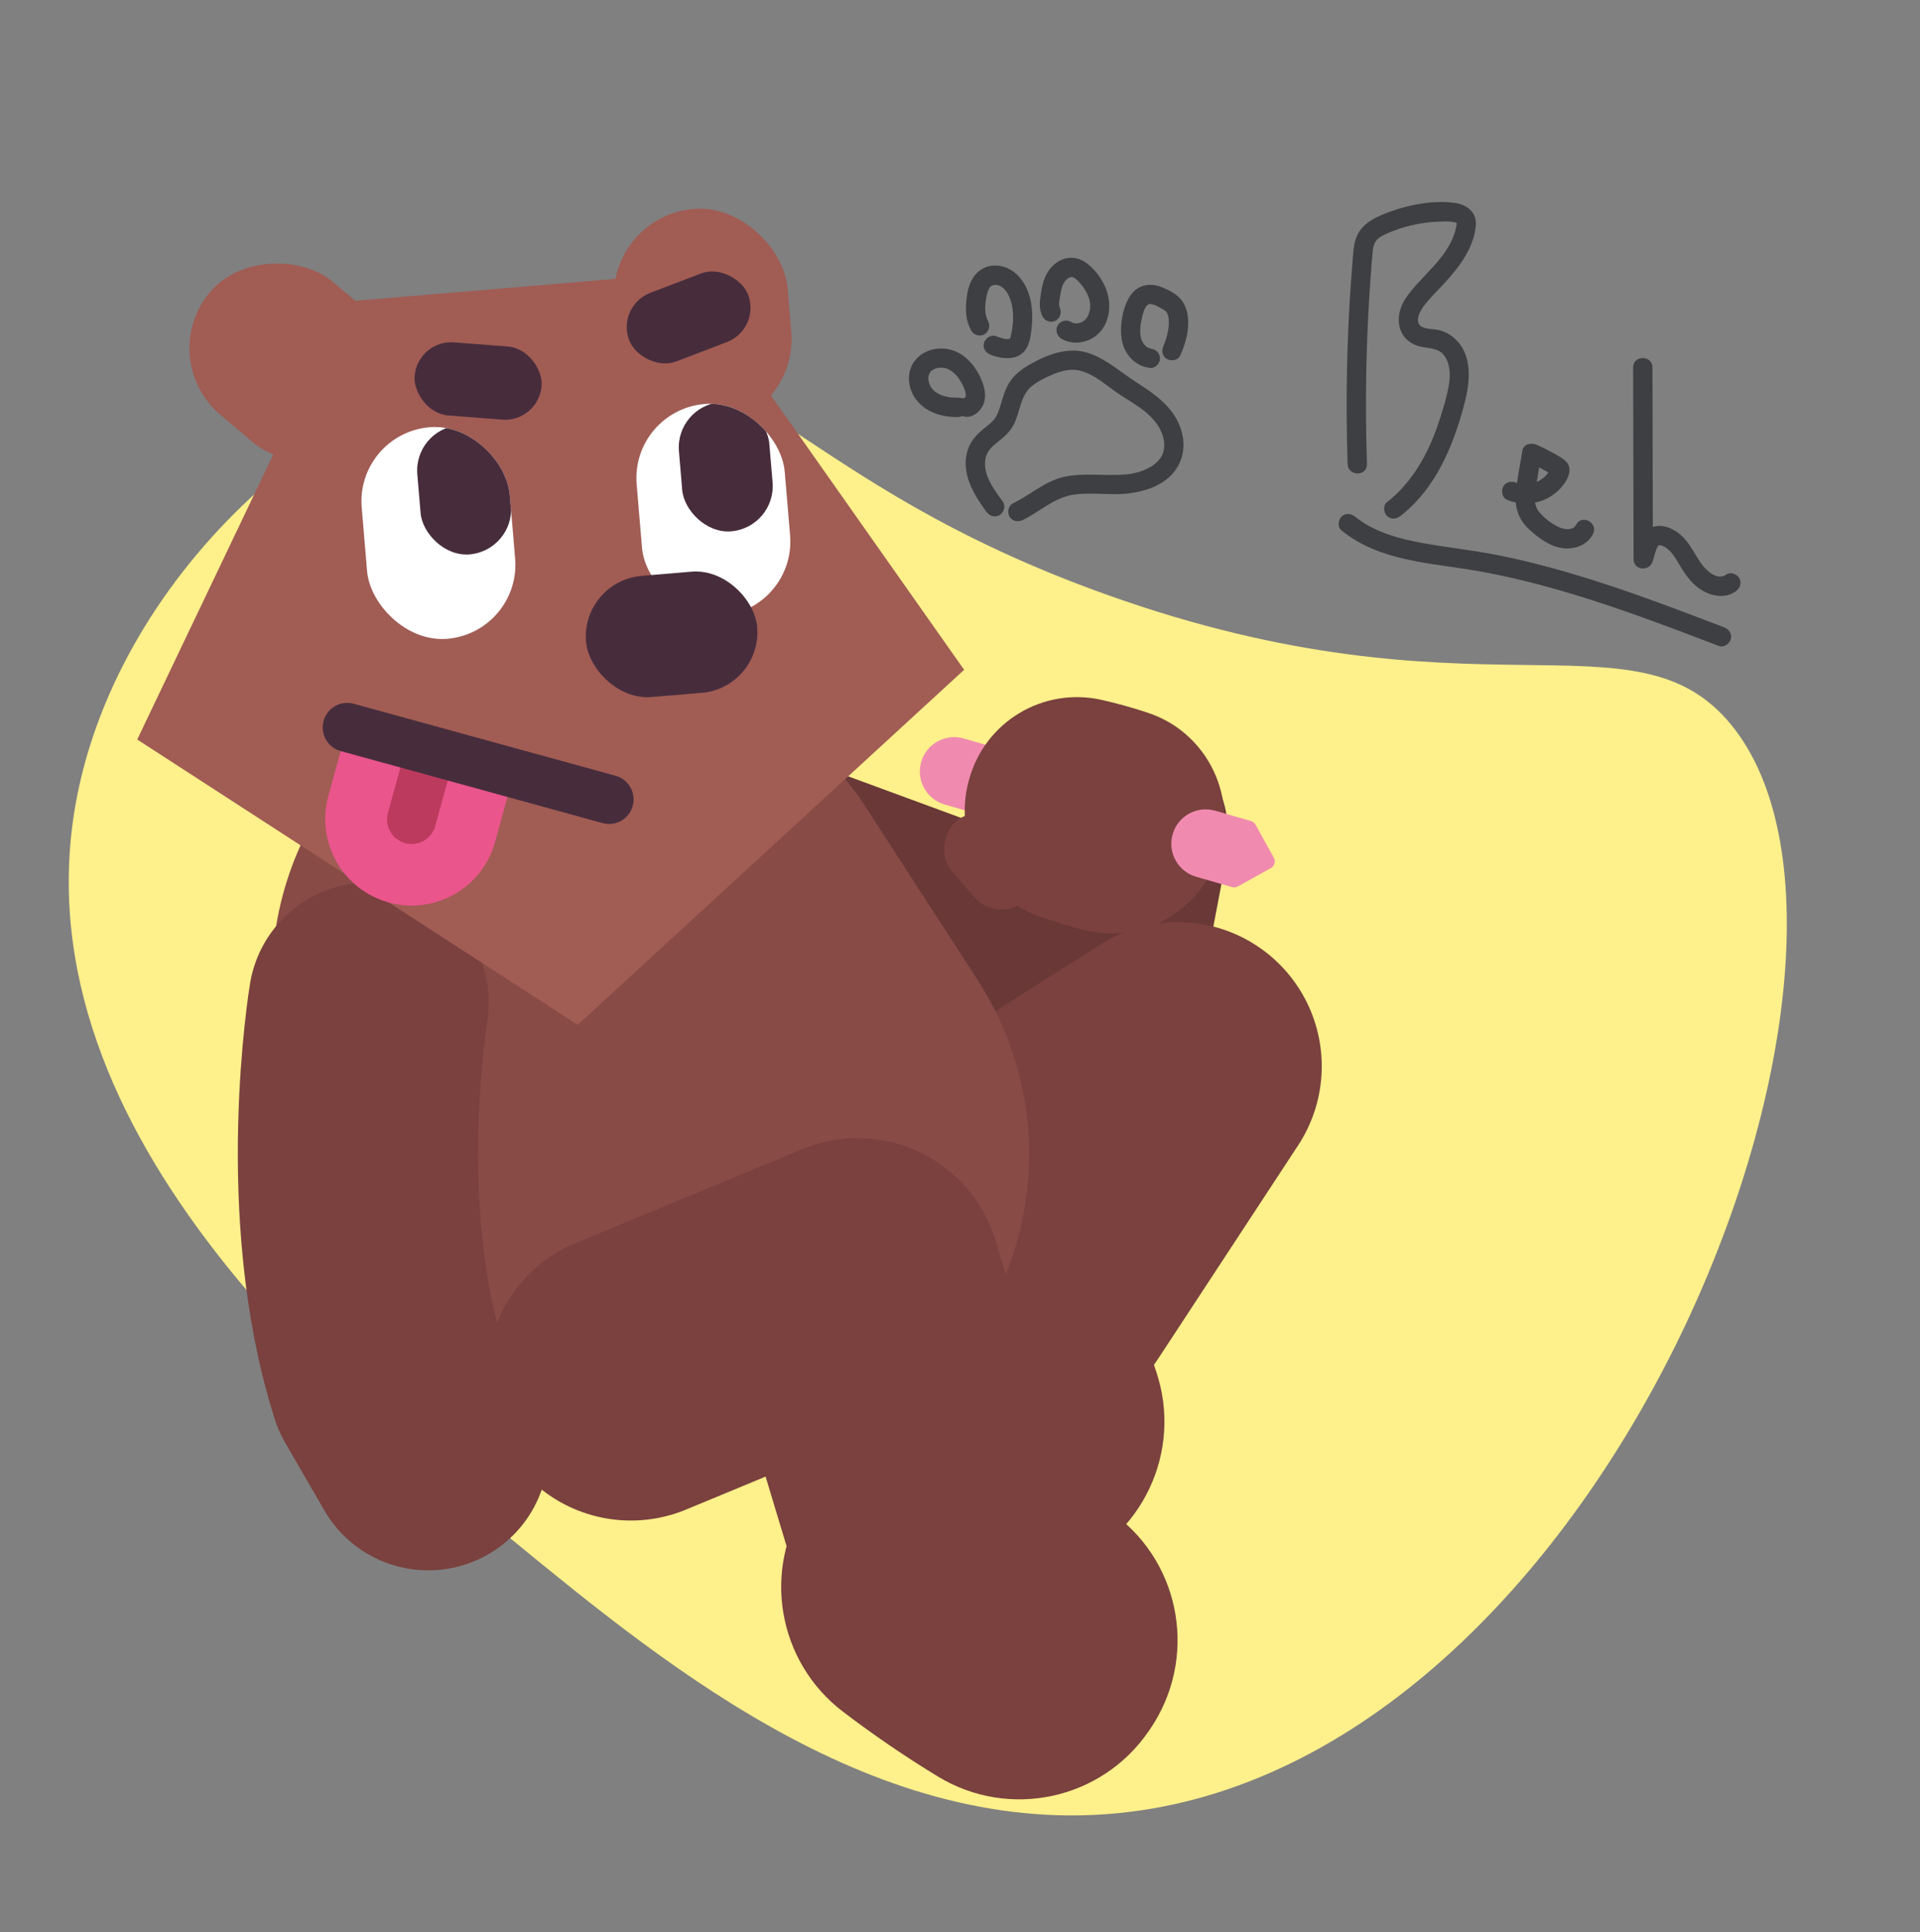 <?xml version="1.0" encoding="UTF-8"?><svg xmlns="http://www.w3.org/2000/svg" xmlns:xlink="http://www.w3.org/1999/xlink" viewBox="0 0 497.21 500.22"><rect x="0" y="0" width="497.21" height="500.22" fill="#808080" stroke="none"/><defs><style>.t{fill:#fff;}.u{stroke-width:74.67px;}.u,.v,.w,.x,.y{stroke-linecap:round;stroke-linejoin:round;}.u,.v,.w,.y{fill:none;}.u,.w{stroke:#7a413e;}.z,.x{fill:#472d3c;}.aa{fill:#a15c54;}.ab{fill:#884b46;}.v{stroke:#693837;}.v,.w{stroke-width:62.22px;}.ac{fill:#7a413e;}.ad{clip-path:url(#m);}.ae{clip-path:url(#i);}.x{stroke:#bd3a5f;}.x,.y{stroke-width:12.71px;}.y{stroke:#472d3c;}.af{fill:#f08baf;}.ag{fill:#fef08b;}.ah{fill:#ea558c;}.ai{fill:#3e3f42;}</style><clipPath id="i"><rect id="j" class="t" x="94.29" y="110.51" width="38.48" height="54.97" rx="19.24" ry="19.24" transform="translate(-11.19 10.03) rotate(-4.82)"/></clipPath><clipPath id="m"><rect id="n" class="t" x="165.5" y="104.5" width="38.48" height="54.97" rx="19.24" ry="19.24" transform="translate(-10.44 15.99) rotate(-4.82)"/></clipPath></defs><g id="a"><path class="ag" d="m145.44,91.33c-55.51,3.46-112.48,54.45-125.03,112.64-18.83,87.27,69.06,159.31,112.23,194.7,41.4,33.93,97.2,79.66,162.75,70.04,124.01-18.2,200.81-222.43,152.94-281.05-25.02-30.64-66.1.52-161.89-33.75-81.05-29-91.77-65.65-141-62.58Z"/></g><g id="b"><path class="ai" d="m353.99,120.15c-.44-13.25-.31-26.51.4-39.75.18-3.31.39-6.62.64-9.92.12-1.63.24-3.25.4-4.88.1-1.09.24-2.34.92-3.25.72-.96,1.96-1.51,3.02-1.98,1.32-.59,2.7-1.06,4.08-1.47,2.88-.86,5.83-1.37,8.83-1.5,1.25-.05,2.64-.14,3.85.04.31.05.89.1,1.06.32.09.11.06.13-.02.59-.38,2.33-1.36,4.44-2.64,6.41-2.88,4.43-7.12,7.73-10.2,12-1.66,2.31-2.57,5.18-1.85,8.01s3.07,4.57,5.85,5.07c2.2.39,4.31.34,5.74,2.32s1.57,4.79,1.18,7.22c-.48,3.04-1.41,6.06-2.35,8.99s-1.95,5.56-3.24,8.21c-2.54,5.2-5.91,9.87-10.5,13.44-1.07.83-.87,2.66,0,3.54,1.05,1.05,2.47.83,3.54,0,9.1-7.07,13.75-18.3,16.56-29.16,1.56-6,2.2-13.34-3.44-17.48-1.05-.77-2.26-1.28-3.53-1.53s-2.9-.15-4.06-.76c-2.09-1.09-.53-4.06.43-5.35,1.61-2.16,3.65-4.04,5.46-6.04,1.95-2.15,3.86-4.41,5.33-6.92s2.5-5.16,2.73-7.96c.29-3.56-2.5-5.49-5.71-5.87-6.36-.74-13.24.83-19.06,3.33-2.93,1.26-5.39,3.09-6.39,6.24-.46,1.43-.54,2.99-.67,4.47-.16,1.9-.31,3.8-.45,5.7-1.15,15.95-1.45,31.95-.92,47.93.11,3.21,5.11,3.22,5,0h0Z"/><path class="ai" d="m390.2,129.37c4.53,1.94,9.74,1.03,13.34-2.37,1.8-1.7,4.21-5.16,2.07-7.45-.91-.98-2.35-1.66-3.5-2.31-1.36-.77-2.75-1.46-4.18-2.09-1.31-.58-3.38-.26-3.67,1.49-.6,3.63-1.36,7.27-1.72,10.93s.64,6.81,3.27,9.31c2.28,2.17,5.29,4.44,8.46,4.98s6.64-.56,8.21-3.51-2.8-5.36-4.32-2.52c-.36.68-.7.91-1.48,1.1-.72.18-1.66.06-2.51-.26-2.01-.77-4.19-2.44-5.57-4.09s-1.25-3.97-.92-6.06c.45-2.85.93-5.7,1.4-8.55l-3.67,1.49c1.24.55,2.46,1.14,3.65,1.79.53.29,1.06.6,1.58.91.29.17.58.35.86.53l.34.22c.47.33.46.29-.04-.13l-.34-1.26c.15-.36.18-.43.07-.19-.06.13-.12.26-.19.38-.13.25-.28.5-.44.73-.2.29-.43.55-.79.9-.54.52-1.51,1.17-2.11,1.43-.91.4-1.94.61-2.66.63-1.01.04-1.89-.07-2.61-.38-1.24-.53-2.68-.37-3.42.9-.62,1.05-.35,2.89.9,3.42h0Z"/><path class="ai" d="m422.92,95.12c.04,16.55.08,33.1.12,49.65,0,2.92,3.99,3.26,4.91.66.39-1.11.61-2.36,1.07-3.4.36-.81.48-1.08,1.38-.76,2.32.84,3.65,3.53,4.85,5.5,1.51,2.46,3.19,4.76,5.76,6.22s5.94,1.94,8.5.1c1.09-.79,1.62-2.18.9-3.42-.63-1.08-2.32-1.69-3.42-.9-1.95,1.4-4.37-.4-5.76-2.03-1.89-2.22-2.98-5-4.94-7.2-2.19-2.47-6.02-4.53-9.21-2.67-2.62,1.52-3.03,4.64-3.95,7.24l4.91.66c-.04-16.55-.08-33.1-.12-49.65,0-3.22-5.01-3.22-5,0h0Z"/><path class="ai" d="m347.38,137.31c9.89,8.03,22.84,8.37,34.85,10.45,13.9,2.41,27.43,6.53,40.71,11.22,7.44,2.63,14.82,5.45,22.19,8.26,1.26.48,2.74-.53,3.08-1.75.39-1.41-.48-2.59-1.75-3.08-12.97-4.95-25.95-9.91-39.27-13.85-6.64-1.96-13.35-3.68-20.14-4.99-6.11-1.18-12.3-1.83-18.42-2.93s-12.69-2.8-17.7-6.87c-1.05-.85-2.51-1.02-3.54,0-.88.88-1.05,2.68,0,3.54h0Z"/><path class="ai" d="m259.75,129.94c-2.31-3.18-5.38-7.09-4.52-11.3.39-1.9,1.67-3.03,3.13-4.19,1.62-1.28,3.13-2.59,4.11-4.44,1.74-3.29,1.72-7.75,4.86-10.15,1.64-1.25,3.67-2.27,5.58-3.03,2.03-.81,4.31-1.4,6.49-.93,4.01.87,7.22,4.06,10.56,6.25s7.51,4.36,9.84,7.93c1.86,2.85,2.62,6.62.1,9.26-2.14,2.24-5.47,3.24-8.49,3.5-5.16.46-10.33-.47-15.47.54s-8.98,4.68-13.62,6.94c-1.21.59-1.54,2.32-.9,3.42.73,1.24,2.2,1.49,3.42.9,4.46-2.16,8.02-5.76,13.08-6.55,4.8-.75,9.69.25,14.5-.36,4.04-.51,8.29-1.89,11.12-4.97,3.37-3.67,3.69-8.67,1.71-13.11-2.09-4.7-6.38-7.72-10.58-10.41s-7.76-5.94-12.25-7.65c-5.18-1.97-10.55-.09-15.16,2.44-2.23,1.22-4.33,2.68-5.76,4.83-1.26,1.89-1.8,4.16-2.47,6.3-.32,1.04-.68,2.04-1.26,2.97s-1.5,1.64-2.36,2.32c-2.15,1.7-3.98,3.44-4.83,6.13-1.83,5.85,1.53,11.35,4.83,15.89.79,1.09,2.17,1.63,3.42.9,1.08-.63,1.69-2.32.9-3.42h0Z"/><path class="ai" d="m248.16,102.94c-.67.02-1.32-.02-1.99-.06-.1,0-.49-.06,0,.01-.15-.02-.29-.04-.44-.07-.36-.06-.72-.14-1.07-.24-.28-.08-.56-.16-.84-.26-.14-.05-.27-.1-.41-.16.44.18.08.03,0-.01-.29-.16-.58-.3-.85-.47-.12-.08-.24-.17-.36-.24-.14-.1-.12-.08.07.07-.09-.07-.17-.14-.25-.21-.2-.17-.39-.36-.56-.55-.1-.11-.36-.46-.04-.02-.08-.11-.15-.21-.22-.32-.14-.22-.28-.45-.39-.68-.06-.12-.11-.24-.17-.35.25.56,0-.04-.02-.14-.08-.25-.13-.5-.19-.75-.15-.59,0,.37,0,0,0-.13-.02-.26-.02-.38s0-.25,0-.38c.01-.23-.11-.49-.02,0-.04-.24.16-.59.21-.83.08-.34-.29.49,0-.02.07-.11.12-.23.19-.34.06-.1.14-.2.2-.31-.28.44-.16.18-.05.08.15-.14.33-.42.52-.5-.46.17-.18.13,0,.02.13-.07.26-.16.39-.23.03-.02.57-.25.2-.11-.33.13.05-.01.13-.04.27-.08.53-.14.8-.21.14-.04.43-.17-.11,0,.1-.03.27-.03.37-.03.31-.02.62-.02.93,0,.09,0,.31.06.37.03-.27.09-.4-.07-.11,0,.24.06.48.11.72.19.02,0,.59.21.23.07-.32-.12.1.05.17.09.31.16.62.33.91.53.06.04.43.29.17.11-.3-.21.24.2.24.2.21.18.42.38.61.58s.38.42.57.63c.31.36.06.07,0,0,.13.17.25.35.37.52.4.59.74,1.22,1.05,1.87.06.13.12.26.18.39-.24-.54.08.23.1.28.15.4.26.82.35,1.24-.02-.11-.01-.43,0,.09,0,.1-.04.79.03.35-.02.13-.06.25-.09.37-.11.43.15-.19,0,.02-.1.12-.36.44.01.04-.05.06-.44.42-.16.19l.11-.08c-.24.14-.21.14.11,0-.11.1-.4.11-.54.12-1.3.18-2.12,1.91-1.75,3.08.46,1.43,1.68,1.94,3.08,1.75,1.98-.28,3.63-2.16,4.04-4.06.48-2.23-.24-4.38-1.19-6.38-1.49-3.12-4.18-6.01-7.62-6.9s-7.22.16-9.35,3.04-1.66,6.94.33,9.69c2.53,3.51,6.88,4.8,11.05,4.7,1.31-.03,2.56-1.13,2.5-2.5s-1.1-2.53-2.5-2.5h0Z"/><path class="ai" d="m255.87,83.12c-1.05-1.86-.82-4.49-.33-6.67.06-.26.12-.52.2-.77.03-.1.3-.83.16-.51.1-.23.24-.46.37-.68,0,0,.24-.33.1-.16s.28-.27.32-.31c-.23.18.27-.14.35-.18-.4.18.54-.12.3-.08-.11.02.43-.02.58-.01.06,0,.58.07.32.02-.19-.04.27.08.31.09.72.21,1.54.88,1.99,1.52.79,1.13,1.14,2.06,1.46,3.39.57,2.37.4,5.14-.08,7.54-.07.35-.15.7-.25,1.04,0,0-.15.39-.07.19.1-.23-.23.34-.08.11.12-.18-.1.1-.12.1.57-.11-.32,0,.05-.05.3-.04-.71.12-.12.06-.32.03-.63.02-.95,0-.02,0-.41-.06-.16-.02.28.05-.35-.08-.41-.1-.65-.15-1.28-.37-1.91-.61-1.26-.48-2.74.54-3.08,1.75-.39,1.41.48,2.59,1.75,3.08,3.19,1.23,7.56,1.6,9.41-1.98.88-1.7,1.06-3.8,1.24-5.67.19-1.97.11-3.93-.23-5.88-.64-3.64-2.66-7.45-6.2-8.95-1.71-.72-3.7-.88-5.46-.22-2.02.76-3.35,2.34-4.13,4.31-.72,1.81-.97,3.9-1.05,5.83-.09,2.2.29,4.4,1.39,6.33.67,1.17,2.27,1.57,3.42.9s1.56-2.24.9-3.42h0Z"/><path class="ai" d="m274.42,79.53s-.19-.37-.09-.16c.12.26-.09-.4-.03-.1.03.12-.02-.42-.02-.57,0-.31.03-.62.07-.92,0,.06-.04.31,0,.01.03-.18.06-.36.08-.54.19-1.19.43-2.67.88-3.63,0-.02.22-.42.32-.57.07-.11.13-.22.21-.32-.2.3.02-.02.07-.07.17-.18.34-.36.53-.52-.04.03-.25.18-.02.02.17-.11.34-.22.52-.31.02-.01.37-.14.14-.07s.14-.03.15-.03c.1-.01.48-.06.04-.03.12,0,.24,0,.36,0,.29,0-.01-.01-.07-.02.13.03.26.06.38.1.39.13-.24-.15.12.06.15.09.3.18.45.28.23.16.06.05.02.01.14.11.27.24.4.36.19.18.38.38.56.57.21.23.41.46.6.69.08.1.17.2.25.31-.15-.2.04.06.08.13.32.47.64.94.91,1.45.15.27.29.54.41.82-.02-.05-.1-.26,0,0,.08.2.15.41.22.61.08.25.15.5.21.75.03.13.06.26.08.38.01.06.08.58.05.28-.03-.26,0,.14,0,.16,0,.12.01.25.02.37,0,.33,0,.66-.03.99-.02.3,0,0,.01-.05-.02.12-.04.24-.07.36-.06.28-.13.56-.22.83-.04.11-.27.64-.11.31-.14.29-.31.57-.48.84,0,0-.24.33-.09.14s-.29.31-.28.3c-.08.08-.17.16-.25.24-.28.26.28-.18-.04.04-.26.17-.52.33-.8.46-.26.13.02-.01.07-.03-.15.05-.29.1-.44.14s-.3.07-.45.11c-.24.05-.26,0-.02,0-.3,0-.6.01-.91,0,.46.02-.15-.05-.33-.1-.07-.02-.5-.2-.23-.07s-.32-.2-.31-.19c-1.16-.7-2.74-.26-3.42.9s-.26,2.72.9,3.42c3.05,1.83,7.03,1.15,9.58-1.23s3.31-6.3,2.6-9.67-2.85-6.5-5.45-8.52c-1.62-1.26-3.55-1.81-5.58-1.34-1.83.43-3.37,1.71-4.43,3.21-1.14,1.62-1.62,3.62-1.93,5.54-.36,2.21-.69,4.36.45,6.41.65,1.18,2.28,1.57,3.42.9s1.55-2.23.9-3.42h0Z"/><path class="ai" d="m297.87,90.23c.42.04-.1-.05-.25-.08-.09-.02-.43-.18-.05,0-.1-.05-.21-.1-.31-.16s-.2-.12-.3-.18c-.02-.01-.32-.24-.12-.08s-.1-.1-.11-.11c-.11-.11-.22-.23-.33-.34,0,0-.27-.3-.11-.11.17.21-.12-.18-.16-.23-.13-.2-.25-.41-.36-.62-.05-.11-.11-.21-.16-.32.02.05.12.31.03.04-.11-.35-.21-.7-.28-1.06-.05-.23-.09-.92-.08-1.4,0-.35.02-.7.05-1.04.03-.31.06-.53.08-.68.18-1.1.41-2.21.77-3.26.04-.1.25-.64.17-.45-.12.27.08-.16.11-.21.05-.1.1-.2.16-.29.11-.19.23-.38.36-.55-.28.36.14-.1.25-.21.27-.26-.31.21,0,.01.09-.06.19-.1.27-.16-.35.22.07-.03.29-.06-.25.04.37.02.47.04-.08-.01-.22-.03.04.03.24.06.47.13.7.21.38.14.83.38,1.29.64.29.16.57.32.86.48.12.07.23.14.35.22.04.02.34.25.16.1.19.16.38.34.53.54-.23-.3.07.19.13.29.24.41.07.17.03.06.04.11.08.23.11.34.08.27.14.55.19.83-.08-.43.03.45.03.56,0,.29,0,.58,0,.87-.03.7-.09,1.16-.19,1.72-.25,1.33-.7,2.86-1.19,3.93-.56,1.23-.35,2.69.9,3.42,1.07.63,2.86.34,3.42-.9,1.4-3.07,2.4-6.61,1.99-10.02-.21-1.79-.8-3.47-2.04-4.81s-3.05-2.19-4.68-2.86c-1.86-.77-3.86-.9-5.7-.03-1.35.64-2.42,1.87-3.08,3.19-1.49,2.97-2.11,6.75-1.67,10.03.53,3.97,3.36,7.27,7.45,7.7,1.31.13,2.56-1.25,2.5-2.5-.07-1.47-1.1-2.36-2.5-2.5h0Z"/></g><g id="c"><polyline class="v" points="287.01 216.42 279.45 256.14 190.99 223.6"/><path class="ac" d="m235.7,307.01c.42-.17.83-.33,1.25-.5,20.02-7.91,42.68,1.52,51.61,21.11,4.11,9.01,7.74,18.19,10.87,27.53,6.91,20.6-3.63,42.91-23.87,50.81-.23.09-.46.18-.69.27-20.11,7.74-42.76-1.58-51.6-21.23-4.15-9.22-7.71-18.49-10.77-27.81-6.64-20.21,3.49-42.2,23.21-50.18Z"/><polyline class="u" points="268.7 331.29 304.95 276.05 249.67 311.11"/><rect id="d" class="ab" x="85.2" y="165.6" width="166.53" height="220.9" rx="83.26" ry="83.26" transform="translate(-123.01 135.95) rotate(-32.93)"/><path class="ac" d="m208.99,388.63c.25-.37.5-.75.75-1.12,12.02-17.85,36.04-22.92,54.49-11.83,8.49,5.1,16.68,10.61,24.55,16.54,17.36,13.07,21.3,37.42,9.09,55.39-.14.2-.28.41-.42.61-12.19,17.77-36.14,22.91-54.55,11.73-8.64-5.25-16.83-10.88-24.63-16.82-16.92-12.9-21.02-36.76-9.29-54.5Z"/><polyline class="u" points="163.38 356.33 222.09 332.01 243.64 403.44"/><path class="w" d="m95.46,259.64s-8.93,53.58,5.33,98.32l10.12,17.49"/><path class="af" d="m247.1,190.84h8.9v17.79h-8.9c-4.91,0-8.9-3.99-8.9-8.9h0c0-4.91,3.99-8.9,8.9-8.9Z" transform="translate(64.72 -60.43) rotate(16.02)"/><rect class="ac" x="242.71" y="213.91" width="27.18" height="18.22" rx="9.11" ry="9.11" transform="translate(254.66 -116.72) rotate(48.69)"/><path class="ac" d="m250.85,202.25c.04-.16.09-.33.13-.49,4.11-14.91,19.15-23.94,34.25-20.57,4.08.91,8.14,2.05,12.18,3.4,14.53,4.87,22.74,20.39,18.59,35.14-.1.36-.21.72-.31,1.08-4.38,14.8-19.57,23.67-34.57,20.04-4-.97-8.03-2.2-12.1-3.65-14.25-5.09-22.11-20.33-18.18-34.95Z"/><path class="af" d="m329.86,222.03l-4.72-8.52c-.26-.47-.69-.81-1.2-.96l-9.26-2.66c-4.72-1.36-9.65,1.37-11.01,6.1h0c-1.36,4.72,1.37,9.65,6.1,11.01l9.26,2.66c.51.15,1.06.08,1.53-.17l8.52-4.72c.97-.54,1.32-1.76.78-2.73Z"/><rect id="e" class="aa" x="159.43" y="54" width="45.08" height="56.35" rx="22.54" ry="22.54" transform="translate(-6.26 15.58) rotate(-4.82)"/><rect id="f" class="aa" x="53.38" y="65.63" width="45.08" height="56.35" rx="22.54" ry="22.54" transform="translate(-44.74 91.28) rotate(-49.82)"/><polygon id="g" class="aa" points="249.67 173.41 177.32 70.68 89.67 78.07 35.54 191.46 149.6 265.34 249.67 173.41"/><rect id="h" class="t" x="94.29" y="110.51" width="38.48" height="54.97" rx="19.24" ry="19.24" transform="translate(-11.19 10.03) rotate(-4.82)"/><g class="ae"><rect id="k" class="z" x="108.45" y="110.04" width="23.49" height="33.55" rx="11.74" ry="11.74" transform="translate(-10.23 10.55) rotate(-4.82)"/></g><rect id="l" class="t" x="165.5" y="104.5" width="38.48" height="54.97" rx="19.24" ry="19.24" transform="translate(-10.44 15.99) rotate(-4.82)"/><g class="ad"><rect id="o" class="z" x="176.2" y="104.07" width="23.49" height="33.55" rx="11.74" ry="11.74" transform="translate(-9.49 16.22) rotate(-4.82)"/></g><rect id="p" class="z" x="161.84" y="72.68" width="32.98" height="18.99" rx="9.5" ry="9.5" transform="translate(-17.59 69.14) rotate(-20.93)"/><rect id="q" class="z" x="107.33" y="89.14" width="32.98" height="18.99" rx="9.5" ry="9.5" transform="translate(8 -9.28) rotate(4.44)"/><rect id="r" class="z" x="151.68" y="148.5" width="44.48" height="31.48" rx="15.74" ry="15.74" transform="translate(-13.18 15.19) rotate(-4.82)"/><path id="s" class="ah" d="m132.17,203.57l-3.97,14.43c-3.28,11.92-15.6,18.93-27.53,15.65h0c-11.92-3.28-18.93-15.6-15.65-27.53l3.97-14.43,43.18,11.87Z"/><line class="x" x1="111.51" y1="194.26" x2="106.59" y2="212.15"/><line class="y" x1="89.92" y1="188.33" x2="157.72" y2="206.97"/></g></svg>